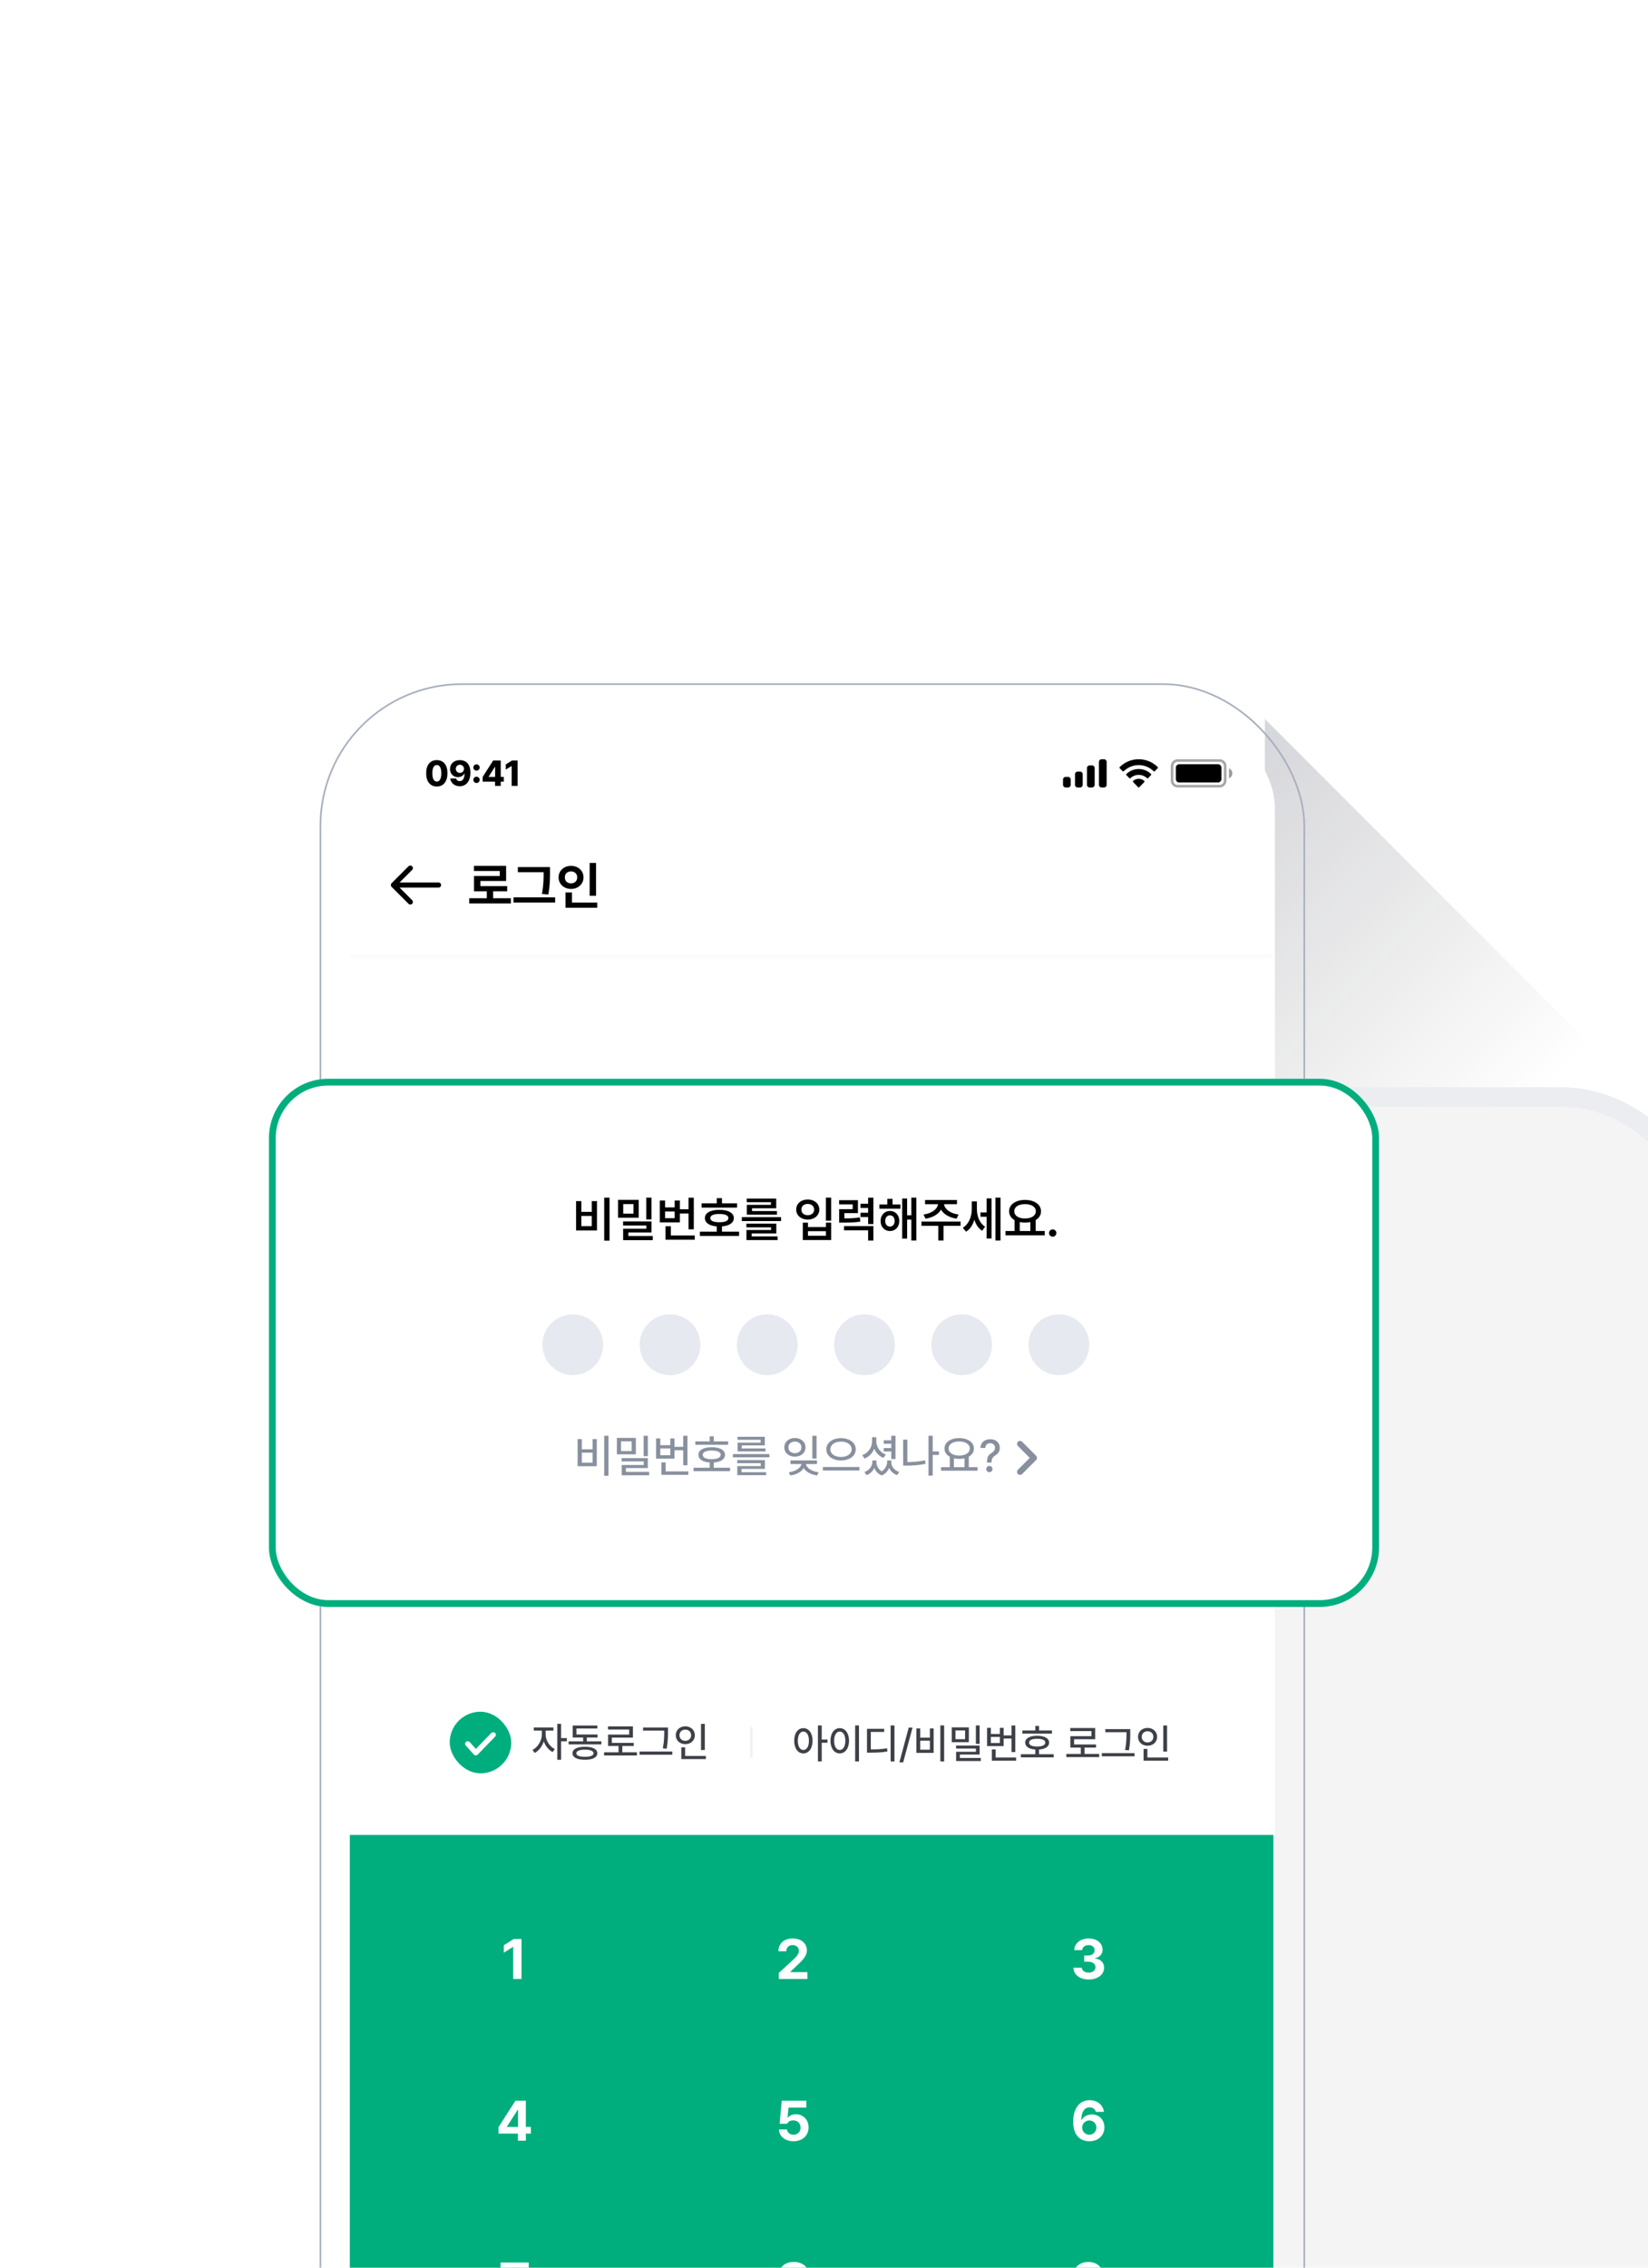 <svg width="480" height="660" viewBox="0 0 480 660" fill="none" xmlns="http://www.w3.org/2000/svg">
<g clip-path="url(#clip0_191_4632)">
<g opacity="0.5">
<g filter="url(#filter0_f_191_4632)">
<path d="M579.268 420.113L368.401 209.246V420.113H579.268Z" fill="url(#paint0_linear_191_4632)"/>
</g>
</g>
<g filter="url(#filter1_dd_191_4632)">
<rect x="92.988" y="198" width="286.585" height="592.988" rx="41.002" fill="#F4F4F4"/>
<rect x="90.142" y="195.154" width="292.276" height="598.679" rx="43.847" stroke="#EBEDF1" stroke-width="5.691"/>
</g>
<g clip-path="url(#clip1_191_4632)">
<rect x="101.892" y="208.271" width="269.434" height="583.414" rx="27.061" fill="white"/>
<g clip-path="url(#clip2_191_4632)">
<rect width="269" height="538" transform="translate(101.892 208.271)" fill="white"/>
<rect width="269" height="212.211" transform="translate(101.892 534.06)" fill="#00AE7D"/>
<path d="M317.021 658.337C319.422 658.348 321.698 659.779 321.71 664.002C321.715 667.958 319.836 670.28 316.924 670.28C314.58 670.28 312.979 668.816 312.741 666.851H315.119C315.318 667.703 315.982 668.208 316.924 668.208C318.497 668.208 319.337 666.789 319.348 664.473H319.24C318.701 665.495 317.555 666.108 316.266 666.108C314.177 666.108 312.627 664.536 312.622 662.367C312.616 660.028 314.387 658.326 317.021 658.337ZM314.972 662.299C314.977 663.451 315.823 664.343 317.015 664.343C318.19 664.343 319.099 663.406 319.093 662.288C319.087 661.181 318.219 660.238 317.032 660.238C315.84 660.238 314.96 661.147 314.972 662.299Z" fill="white"/>
<path d="M231.216 670.28C228.559 670.28 226.657 668.884 226.657 666.993C226.657 665.529 227.781 664.343 229.212 664.121V664.042C227.963 663.798 227.095 662.742 227.095 661.465C227.095 659.659 228.837 658.337 231.216 658.337C233.583 658.337 235.325 659.659 235.331 661.465C235.325 662.747 234.446 663.798 233.214 664.042V664.121C234.633 664.343 235.768 665.529 235.774 666.993C235.768 668.884 233.861 670.28 231.216 670.28ZM229.178 666.806C229.166 667.794 229.984 668.492 231.216 668.492C232.442 668.492 233.259 667.799 233.259 666.806C233.259 665.796 232.396 665.058 231.216 665.058C230.035 665.058 229.166 665.796 229.178 666.806ZM229.456 661.714C229.456 662.64 230.188 663.292 231.216 663.292C232.237 663.292 232.975 662.64 232.975 661.714C232.975 660.8 232.249 660.165 231.216 660.165C230.171 660.165 229.456 660.8 229.456 661.714Z" fill="white"/>
<path d="M146.593 670.121L151.492 660.556V660.477H145.792V658.496H153.995V660.511L149.09 670.121H146.593Z" fill="white"/>
<path d="M317.276 623.205C314.87 623.193 312.576 621.763 312.582 617.5C312.593 613.583 314.461 611.262 317.367 611.262C319.706 611.262 321.307 612.738 321.545 614.65H319.167C318.974 613.839 318.304 613.334 317.367 613.334C315.789 613.334 314.955 614.753 314.949 617.035H315.051C315.59 616.007 316.737 615.4 318.031 615.4C320.12 615.4 321.676 616.972 321.67 619.152C321.676 621.519 319.893 623.216 317.276 623.205ZM315.193 619.231C315.199 620.367 316.067 621.303 317.265 621.303C318.451 621.303 319.331 620.395 319.326 619.22C319.331 618.062 318.468 617.159 317.282 617.159C316.096 617.159 315.204 618.09 315.193 619.231Z" fill="white"/>
<path d="M231.119 623.205C228.695 623.205 226.919 621.774 226.873 619.776H229.218C229.274 620.679 230.103 621.303 231.119 621.303C232.323 621.303 233.18 620.452 233.174 619.237C233.18 618.011 232.306 617.148 231.079 617.142C230.211 617.142 229.598 617.466 229.263 618.113H227.066L227.702 611.421H234.854V613.402H229.689L229.371 616.336H229.462C229.893 615.763 230.773 615.349 231.795 615.349C233.929 615.349 235.513 616.944 235.507 619.175C235.513 621.525 233.73 623.205 231.119 623.205Z" fill="white"/>
<path d="M145.204 620.985V619.084L150.126 611.421H153.157V619.05H154.621V620.985H153.157V623.046H150.852V620.985H145.204ZM147.639 619.05H150.886V614.066H150.778L147.639 618.959V619.05Z" fill="white"/>
<path d="M317.083 576.13C314.523 576.13 312.696 574.728 312.656 572.701H315.091C315.131 573.558 315.971 574.132 317.089 574.132C318.247 574.132 319.076 573.49 319.07 572.554C319.076 571.606 318.236 570.936 316.868 570.936H315.789V569.148H316.868C318.02 569.148 318.82 568.523 318.815 567.604C318.82 566.718 318.134 566.111 317.106 566.111C316.079 566.111 315.239 566.684 315.204 567.575H312.889C312.928 565.577 314.733 564.186 317.117 564.186C319.536 564.186 321.153 565.623 321.142 567.456C321.153 568.762 320.245 569.687 318.934 569.92V570.01C320.648 570.22 321.59 571.259 321.579 572.712C321.59 574.699 319.7 576.13 317.083 576.13Z" fill="white"/>
<path d="M226.839 575.971L226.833 574.228L231.011 570.385C232.09 569.346 232.674 568.705 232.68 567.774C232.674 566.747 231.891 566.111 230.835 566.111C229.74 566.111 229.019 566.798 229.025 567.916H226.731C226.726 565.64 228.412 564.186 230.852 564.186C233.35 564.186 235.002 565.606 235.007 567.621C235.002 568.943 234.36 570.033 231.965 572.202L230.194 573.91V573.99H235.166V575.971H226.839Z" fill="white"/>
<path d="M151.898 564.345V575.971H149.48V566.644H149.412L146.744 568.319V566.173L149.622 564.345H151.898Z" fill="white"/>
<rect x="130.98" y="498.192" width="17.933" height="17.933" rx="8.967" fill="#00AE7D"/>
<path fill-rule="evenodd" clip-rule="evenodd" d="M144.181 504.37C144.497 504.65 144.515 505.123 144.222 505.426L139.154 510.656C139.003 510.812 138.789 510.899 138.567 510.895C138.345 510.891 138.135 510.796 137.991 510.634L135.652 508.019C135.371 507.705 135.409 507.234 135.736 506.965C136.063 506.697 136.555 506.733 136.836 507.046L138.606 509.026L143.079 504.409C143.372 504.106 143.866 504.089 144.181 504.37Z" fill="white"/>
<path d="M158.925 504.81C158.917 506.457 160.007 508.303 161.592 509.05L160.964 509.925C159.788 509.359 158.859 508.179 158.384 506.812C157.905 508.303 156.927 509.595 155.738 510.185L155.082 509.31C156.667 508.55 157.819 506.577 157.827 504.81V503.691H155.47V502.775H161.196V503.691H158.925V504.81ZM162.318 512.183V501.722H163.429V505.871H165.105V506.808H163.429V512.183H162.318ZM175.161 506.812V507.7H165.612V506.812H169.844V505.702H166.801V502.205H173.985V503.08H167.899V504.814H174.046V505.702H170.925V506.812H175.161ZM166.739 510.284C166.739 509.07 168.102 508.385 170.368 508.385C172.622 508.385 173.976 509.07 173.985 510.284C173.976 511.494 172.622 512.175 170.368 512.183C168.102 512.175 166.739 511.494 166.739 510.284ZM167.866 510.284C167.858 510.953 168.77 511.32 170.368 511.312C171.949 511.32 172.87 510.953 172.878 510.284C172.87 509.62 171.949 509.24 170.368 509.24C168.77 509.24 167.858 509.62 167.866 510.284ZM185.519 510.008V510.928H175.945V510.008H180.156V508.166H177.109V504.839H183.252V503.369H177.089V502.465H184.346V505.731H178.211V507.258H184.59V508.166H181.254V510.008H185.519ZM194.563 502.787V503.902C194.563 505.26 194.563 506.726 194.179 508.963L193.052 508.864C193.465 506.763 193.465 505.223 193.469 503.902V503.691H187.297V502.787H194.563ZM186.278 510.701V509.785H195.814V510.701H186.278ZM205.288 501.73V509.335H204.178V501.73H205.288ZM196.821 505.029C196.821 503.514 198.031 502.44 199.608 502.44C201.185 502.44 202.386 503.514 202.386 505.029C202.386 506.565 201.185 507.634 199.608 507.63C198.031 507.634 196.821 506.565 196.821 505.029ZM197.907 505.029C197.898 506.011 198.633 506.664 199.608 506.664C200.565 506.664 201.3 506.011 201.3 505.029C201.3 504.063 200.565 503.406 199.608 503.406C198.633 503.406 197.898 504.063 197.907 505.029ZM198.443 511.969V508.563H199.558V511.06H205.594V511.969H198.443Z" fill="#3D4047"/>
<path d="M218.847 502.676V511.642" stroke="#F0F1F5" stroke-width="0.747"/>
<path d="M233.99 502.973C235.554 502.977 236.669 504.402 236.677 506.643C236.669 508.897 235.554 510.322 233.99 510.322C232.425 510.322 231.311 508.897 231.319 506.643C231.311 504.402 232.425 502.977 233.99 502.973ZM232.376 506.643C232.376 508.303 233.036 509.327 233.99 509.327C234.964 509.327 235.608 508.303 235.612 506.643C235.608 504.996 234.964 503.972 233.99 503.964C233.036 503.972 232.376 504.996 232.376 506.643ZM238.23 512.65V502.189H239.34V506.288H241.016V507.225H239.34V512.65H238.23ZM250.189 502.189V512.671H249.074V502.189H250.189ZM241.883 506.643C241.883 504.402 243.01 502.977 244.587 502.973C246.147 502.977 247.287 504.402 247.287 506.643C247.287 508.897 246.147 510.322 244.587 510.322C243.01 510.322 241.883 508.897 241.883 506.643ZM242.952 506.643C242.952 508.303 243.621 509.327 244.587 509.327C245.553 509.327 246.213 508.303 246.213 506.643C246.213 504.996 245.553 503.972 244.587 503.964C243.621 503.972 242.952 504.996 242.952 506.643ZM260.521 502.189V512.671H259.407V502.189H260.521ZM252.521 510.107V503.163H257.533V504.08H253.635V509.162C255.617 509.157 256.893 509.1 258.366 508.831L258.478 509.756C256.917 510.041 255.551 510.103 253.388 510.107H252.521ZM265.789 502.808L263.064 512.931H261.954L264.678 502.808H265.789ZM274.999 502.189V512.671H273.884V502.189H274.999ZM266.912 510.169V503.06H268.018V505.747H270.842V503.06H271.936V510.169H266.912ZM268.018 509.252H270.842V506.627H268.018V509.252ZM282.186 502.75V507.064H277.207V502.75H282.186ZM278.297 506.193H281.092V503.646H278.297V506.193ZM278.466 508.918V508.047H285.327V510.652H279.577V511.659H285.67V512.551H278.479V509.847H284.246V508.918H278.466ZM284.233 507.547V502.189H285.327V507.547H284.233ZM295.718 502.197V509.929H294.612V505.991H292.324V508.187H287.494V502.887H288.605V504.662H291.226V502.887H292.324V505.087H294.612V502.197H295.718ZM288.605 507.296H291.226V505.52H288.605V507.296ZM288.886 512.435V509.17H290.004V511.527H295.953V512.435H288.886ZM306.393 503.659V504.563H297.782V503.659H301.547V502.342H302.637V503.659H306.393ZM297.332 511.478V510.569H301.547V509.195C299.71 509.075 298.595 508.348 298.603 507.184C298.595 505.929 299.932 505.186 302.087 505.19C304.222 505.186 305.576 505.929 305.576 507.184C305.576 508.348 304.453 509.071 302.637 509.195V510.569H306.905V511.478H297.332ZM299.73 507.184C299.726 507.915 300.601 508.315 302.087 508.319C303.561 508.315 304.441 507.915 304.445 507.184C304.441 506.462 303.561 506.065 302.087 506.065C300.601 506.065 299.726 506.462 299.73 507.184ZM320.157 510.474V511.395H310.583V510.474H314.794V508.633H311.747V505.306H317.89V503.836H311.727V502.932H318.984V506.197H312.85V507.725H319.228V508.633H315.892V510.474H320.157ZM329.201 503.254V504.369C329.201 505.727 329.201 507.192 328.817 509.43L327.69 509.331C328.103 507.23 328.103 505.69 328.107 504.369V504.158H321.936V503.254H329.201ZM320.916 511.168V510.251H330.452V511.168H320.916ZM339.926 502.197V509.801H338.816V502.197H339.926ZM331.459 505.496C331.459 503.981 332.669 502.907 334.246 502.907C335.823 502.907 337.024 503.981 337.024 505.496C337.024 507.031 335.823 508.101 334.246 508.096C332.669 508.101 331.459 507.031 331.459 505.496ZM332.545 505.496C332.537 506.478 333.271 507.13 334.246 507.13C335.203 507.13 335.938 506.478 335.938 505.496C335.938 504.53 335.203 503.873 334.246 503.873C333.271 503.873 332.537 504.53 332.545 505.496ZM333.081 512.435V509.029H334.196V511.527H340.232V512.435H333.081Z" fill="#3D4047"/>
<path d="M185.646 329.82V340.389H184.338V329.82H185.646ZM177.419 337.895V330.679H178.719V333.317H181.275V330.679H182.558V337.895H177.419ZM178.719 336.83H181.275V334.333H178.719V336.83ZM192.821 330.365V334.766H187.739V330.365H192.821ZM188.986 336.678V335.666H195.967V338.395H190.282V339.245H196.285V340.277H188.994V337.466H194.699V336.678H188.986ZM189.015 333.755H191.537V331.406H189.015V333.755ZM194.683 335.183V329.82H195.967V335.183H194.683ZM206.37 329.829V337.615H205.073V333.73H202.951V335.906H198.006V330.522H199.31V332.223H201.667V330.522H202.951V332.681H205.073V329.829H206.37ZM199.31 334.873H201.667V333.222H199.31V334.873ZM199.413 340.166V336.847H200.726V339.113H206.601V340.166H199.413ZM217.02 331.228V332.277H208.297V331.228H212.017V329.953H213.305V331.228H217.02ZM207.864 339.237V338.184H212.017V336.888C210.196 336.748 209.094 336.013 209.102 334.849C209.094 333.573 210.46 332.818 212.656 332.822C214.832 332.818 216.215 333.573 216.215 334.849C216.215 336.013 215.105 336.744 213.305 336.888V338.184H217.511V339.237H207.864ZM210.431 334.849C210.423 335.526 211.228 335.868 212.656 335.873C214.068 335.868 214.882 335.526 214.882 334.849C214.882 334.184 214.068 333.837 212.656 333.837C211.228 333.837 210.423 334.184 210.431 334.849ZM227.832 334.605V335.579H218.184V334.605H227.832ZM219.307 337.128V336.211H226.659V338.618H220.611V339.353H226.981V340.253H219.319V337.776H225.371V337.128H219.307ZM219.381 330.947V330.056H226.639V332.434H220.694V333.115H226.82V334.011H219.406V331.591H225.342V330.947H219.381ZM240.151 329.82V335.484H238.851V329.82H240.151ZM231.556 332.76C231.552 331.294 232.77 330.279 234.4 330.283C236.027 330.279 237.241 331.294 237.241 332.76C237.241 334.196 236.027 335.216 234.4 335.212C232.77 335.216 231.552 334.196 231.556 332.76ZM232.823 332.76C232.819 333.606 233.48 334.143 234.4 334.143C235.304 334.143 235.965 333.606 235.965 332.76C235.965 331.913 235.304 331.364 234.4 331.369C233.48 331.364 232.819 331.913 232.823 332.76ZM233.178 340.24V335.972H234.454V337.049H238.859V335.972H240.151V340.24H233.178ZM234.454 339.188H238.859V338.065H234.454V339.188ZM246.735 330.444V333.627H243.408V334.923C245.105 334.919 246.075 334.873 247.202 334.663L247.321 335.712C246.066 335.926 244.972 335.959 242.904 335.963H242.124V332.657H245.443V331.472H242.107V330.444H246.735ZM243.321 337.862V336.818H250.537V340.372H249.241V337.862H243.321ZM247.375 334.584V333.544H249.241V332.359H247.375V331.327H249.241V329.829H250.537V336.318H249.241V334.584H247.375ZM257.179 331.497V332.541H252.011V331.497H253.968V330.122H255.251V331.497H257.179ZM252.308 335.555C252.304 334.114 253.274 333.094 254.612 333.09C255.953 333.094 256.911 334.114 256.915 335.555C256.911 337.012 255.953 338.036 254.612 338.036C253.274 338.036 252.304 337.012 252.308 335.555ZM253.452 335.555C253.447 336.405 253.926 336.933 254.612 336.929C255.284 336.933 255.767 336.405 255.772 335.555C255.767 334.721 255.284 334.172 254.612 334.172C253.926 334.172 253.447 334.721 253.452 335.555ZM257.617 339.889V330.043H258.835V334.163H259.871V329.82H261.105V340.364H259.871V335.212H258.835V339.889H257.617ZM271.979 335.699V336.748H267.789V340.364H266.505V336.748H262.364V335.699H271.979ZM262.868 333.973C264.936 333.705 266.323 332.595 266.426 331.435H263.243V330.411H271.095V331.435H267.925C268.012 332.595 269.395 333.705 271.488 333.973L271.009 334.993C269.217 334.733 267.813 333.912 267.174 332.768C266.525 333.912 265.134 334.733 263.355 334.993L262.868 333.973ZM275.991 332.586C275.991 334.287 276.581 336.062 278.014 336.958L277.296 337.957C276.342 337.388 275.727 336.401 275.376 335.249C274.996 336.517 274.319 337.59 273.328 338.193L272.527 337.231C274.055 336.298 274.736 334.44 274.736 332.644V330.753H275.991V332.586ZM276.879 334.523V333.453H278.386V330.002H279.603V339.86H278.386V334.523H276.879ZM280.553 340.364V329.82H281.8V340.364H280.553ZM292.677 338.023V339.088H283.029V338.023H285.259V335.352C284.417 334.869 283.909 334.114 283.913 333.177C283.909 331.497 285.556 330.386 287.831 330.382C290.105 330.386 291.765 331.497 291.765 333.177C291.765 334.097 291.27 334.84 290.452 335.328V338.023H292.677ZM285.184 333.177C285.184 334.258 286.249 334.948 287.831 334.948C289.399 334.948 290.489 334.258 290.489 333.177C290.489 332.079 289.399 331.414 287.831 331.418C286.249 331.414 285.184 332.079 285.184 333.177ZM286.543 338.023H289.139V335.827C288.735 335.914 288.297 335.959 287.831 335.959C287.372 335.959 286.943 335.914 286.543 335.827V338.023ZM294.642 339.423C294.142 339.423 293.73 339.018 293.738 338.519C293.73 338.023 294.142 337.623 294.642 337.623C295.129 337.623 295.542 338.023 295.546 338.519C295.542 339.018 295.129 339.423 294.642 339.423Z" fill="black"/>
<circle cx="176.614" cy="365.749" r="7.472" fill="#E6E9EF"/>
<circle cx="200.525" cy="365.749" r="7.472" fill="#E6E9EF"/>
<circle cx="224.436" cy="365.749" r="7.472" fill="#E6E9EF"/>
<circle cx="248.347" cy="365.749" r="7.472" fill="#E6E9EF"/>
<circle cx="272.258" cy="365.749" r="7.472" fill="#E6E9EF"/>
<circle cx="296.169" cy="365.749" r="7.472" fill="#E6E9EF"/>
<path d="M185.154 388.298V398.125H184.109V388.298H185.154ZM177.572 395.78V389.115H178.609V391.635H181.257V389.115H182.282V395.78H177.572ZM178.609 394.92H181.257V392.459H178.609V394.92ZM191.892 388.825V392.869H187.224V388.825H191.892ZM188.246 392.053H190.866V389.665H188.246V392.053ZM188.405 394.607V393.79H194.837V396.232H189.446V397.177H195.158V398.013H188.416V395.478H193.823V394.607H188.405ZM193.811 393.322V388.298H194.837V393.322H193.811ZM204.578 388.306V395.555H203.541V391.863H201.397V393.922H196.869V388.952H197.91V390.617H200.367V388.952H201.397V391.015H203.541V388.306H204.578ZM197.91 393.086H200.367V391.422H197.91V393.086ZM198.173 397.904V394.843H199.222V397.053H204.799V397.904H198.173ZM214.586 389.676V390.524H206.513V389.676H210.043V388.442H211.064V389.676H214.586ZM206.091 397.006V396.155H210.043V394.866C208.32 394.754 207.275 394.073 207.283 392.981C207.275 391.805 208.529 391.108 210.55 391.112C212.55 391.108 213.82 391.805 213.82 392.981C213.82 394.073 212.767 394.75 211.064 394.866V396.155H215.066V397.006H206.091ZM208.34 392.981C208.336 393.666 209.156 394.042 210.55 394.046C211.931 394.042 212.756 393.666 212.759 392.981C212.756 392.304 211.931 391.933 210.55 391.933C209.156 391.933 208.336 392.304 208.34 392.981ZM224.738 392.799V393.597H215.762V392.799H224.738ZM216.827 395.033V394.282H223.635V396.445H217.876V397.254H223.94V397.99H216.838V395.752H222.605V395.033H216.827ZM216.889 389.285V388.554H223.607V390.675H217.945V391.422H223.778V392.153H216.916V389.99H222.57V389.285H216.889ZM236.445 394.359V395.249H233.712C233.86 396.213 235.144 397.049 236.847 397.274L236.476 398.059C234.97 397.842 233.732 397.184 233.159 396.248C232.594 397.181 231.371 397.846 229.877 398.059L229.505 397.274C231.201 397.049 232.462 396.213 232.613 395.249H229.927V394.359H236.445ZM228.399 391.147C228.399 389.796 229.505 388.852 231.011 388.852C232.513 388.852 233.616 389.796 233.616 391.147C233.616 392.494 232.513 393.438 231.011 393.438C229.505 393.438 228.399 392.494 228.399 391.147ZM229.416 391.147C229.409 392.01 230.078 392.571 231.011 392.579C231.932 392.571 232.598 392.01 232.598 391.147C232.598 390.292 231.932 389.726 231.011 389.734C230.082 389.726 229.409 390.292 229.416 391.147ZM235.295 393.895V388.306H236.337V393.895H235.295ZM242.35 388.887C244.409 388.89 245.977 389.978 245.977 391.627C245.977 393.283 244.409 394.371 242.35 394.363C240.299 394.371 238.736 393.283 238.736 391.627C238.736 389.978 240.299 388.89 242.35 388.887ZM237.888 396.836V395.977H246.863V396.836H237.888ZM239.734 391.627C239.73 392.772 240.849 393.512 242.35 393.512C243.852 393.512 244.963 392.772 244.963 391.627C244.963 390.493 243.852 389.726 242.35 389.734C240.849 389.726 239.73 390.493 239.734 391.627ZM255.749 388.298V394.019H254.712V392.161H252.858V391.325H254.712V390.261H252.858V389.417H254.712V388.298H255.749ZM247.559 393.067C249.096 392.498 249.986 391.147 249.99 389.649V388.658H251.027V389.649C251.02 391.023 251.894 392.374 253.377 392.916L252.78 393.74C251.724 393.322 250.938 392.494 250.516 391.464C250.095 392.571 249.274 393.45 248.14 393.895L247.559 393.067ZM248.113 397.204C249.371 396.763 250.048 395.725 250.052 394.766V394.367H251.058V394.766C251.05 395.621 251.472 396.511 252.362 397.057C253.26 396.465 253.686 395.516 253.694 394.766V394.367H254.712V394.766C254.712 395.783 255.377 396.786 256.678 397.204L256.14 397.978C255.176 397.633 254.522 396.976 254.185 396.17C253.872 396.956 253.28 397.684 252.374 398.059C251.441 397.703 250.849 397.006 250.543 396.198C250.195 396.972 249.549 397.63 248.624 397.978L248.113 397.204ZM266.423 392.149V393.008H264.902V398.094H263.861V388.298H264.902V392.149H266.423ZM257.633 395.636V389.254H258.667V394.773C260.037 394.762 261.461 394.646 263.013 394.328L263.133 395.207C261.457 395.54 259.913 395.636 258.438 395.636H257.633ZM275.924 396.023V396.883H266.949V396.023H269.097V393.457C268.288 393.016 267.796 392.312 267.796 391.433C267.796 389.889 269.31 388.875 271.411 388.867C273.52 388.875 275.038 389.889 275.038 391.433C275.038 392.3 274.562 392.993 273.772 393.438V396.023H275.924ZM268.806 391.433C268.806 392.482 269.875 393.167 271.411 393.167C272.94 393.167 274.024 392.482 274.024 391.433C274.024 390.373 272.94 389.699 271.411 389.707C269.875 389.699 268.806 390.373 268.806 391.433ZM270.118 396.023H272.723V393.837C272.321 393.93 271.879 393.98 271.411 393.98C270.947 393.98 270.513 393.93 270.118 393.841V396.023ZM278.246 394.824C278.257 393.388 278.679 392.95 279.399 392.509C279.86 392.223 280.216 391.82 280.216 391.24C280.216 390.559 279.685 390.125 279.027 390.125C278.439 390.125 277.866 390.489 277.816 391.298H276.632C276.678 389.904 277.731 389.142 279.031 389.142C280.456 389.142 281.408 389.994 281.408 391.251C281.408 392.122 280.986 392.71 280.289 393.136C279.631 393.535 279.376 393.933 279.364 394.824V394.893H278.246V394.824ZM278.06 396.476C278.052 396.051 278.408 395.702 278.838 395.702C279.256 395.702 279.612 396.051 279.612 396.476C279.612 396.902 279.256 397.25 278.838 397.25C278.408 397.25 278.052 396.902 278.06 396.476Z" fill="#88909E"/>
<path d="M285.706 396.875C285.569 396.738 285.501 396.564 285.501 396.352C285.501 396.14 285.569 395.966 285.706 395.829L288.62 392.915L285.706 390.001C285.569 389.864 285.501 389.689 285.501 389.478C285.501 389.266 285.569 389.092 285.706 388.955C285.843 388.818 286.018 388.749 286.229 388.749C286.441 388.749 286.615 388.818 286.752 388.955L290.19 392.392C290.264 392.466 290.317 392.547 290.348 392.635C290.379 392.722 290.395 392.815 290.395 392.915C290.395 393.014 290.379 393.108 290.348 393.195C290.317 393.282 290.264 393.363 290.19 393.438L286.752 396.875C286.615 397.012 286.441 397.081 286.229 397.081C286.018 397.081 285.843 397.012 285.706 396.875Z" fill="#88909E"/>
<mask id="path-28-inside-1_191_4632" fill="white">
<path d="M101.892 236.665H370.892V278.509H101.892V236.665Z"/>
</mask>
<path d="M101.892 236.665H370.892V278.509H101.892V236.665Z" fill="white"/>
<path d="M370.892 278.509V277.762H101.892V278.509V279.257H370.892V278.509Z" fill="#F8F8F8" mask="url(#path-28-inside-1_191_4632)"/>
<path d="M118.984 263.042L114.053 258.11C113.978 258.035 113.925 257.954 113.894 257.867C113.863 257.78 113.847 257.687 113.847 257.587C113.847 257.487 113.863 257.394 113.894 257.307C113.925 257.22 113.978 257.139 114.053 257.064L118.984 252.132C119.121 251.995 119.293 251.924 119.498 251.917C119.704 251.911 119.881 251.983 120.03 252.132C120.18 252.269 120.258 252.44 120.264 252.646C120.27 252.851 120.199 253.029 120.049 253.178L116.388 256.84H127.727C127.939 256.84 128.116 256.911 128.259 257.055C128.402 257.198 128.474 257.375 128.474 257.587C128.474 257.799 128.402 257.976 128.259 258.119C128.116 258.263 127.939 258.334 127.727 258.334H116.388L120.049 261.996C120.186 262.133 120.258 262.307 120.264 262.519C120.27 262.73 120.199 262.905 120.049 263.042C119.912 263.191 119.738 263.266 119.526 263.266C119.314 263.266 119.134 263.191 118.984 263.042Z" fill="black"/>
<path d="M148.809 261.425V262.948H136.661V261.425H141.786V259.418H138.06V254.949H145.568V253.504H138.039V252.008H147.41V256.409H139.917V257.906H147.72V259.418H143.628V261.425H148.809ZM160.197 252.369V253.958C160.192 255.785 160.192 257.591 159.722 260.342L157.834 260.192C158.334 257.627 158.334 255.733 158.339 253.958V253.865H150.831V252.369H160.197ZM149.577 262.684V261.167H161.694V262.684H149.577ZM173.608 251.161V260.708H171.74V251.161H173.608ZM162.694 255.352C162.689 253.406 164.289 252.002 166.327 252.002C168.365 252.002 169.955 253.406 169.955 255.352C169.955 257.328 168.365 258.721 166.327 258.721C164.289 258.721 162.689 257.328 162.694 255.352ZM164.516 255.352C164.506 256.461 165.29 257.101 166.327 257.101C167.333 257.101 168.118 256.461 168.118 255.352C168.118 254.273 167.333 253.623 166.327 253.623C165.29 253.623 164.506 254.273 164.516 255.352ZM164.707 264.202V259.743H166.59V262.7H173.959V264.202H164.707Z" fill="black"/>
<path opacity="0.35" d="M342.995 221.348H355.228C356.122 221.348 356.847 222.072 356.847 222.966V227.2C356.847 228.094 356.122 228.819 355.228 228.819H342.995C342.101 228.819 341.377 228.094 341.377 227.2V222.966C341.377 222.072 342.102 221.348 342.995 221.348Z" stroke="black" stroke-width="0.747"/>
<path opacity="0.4" d="M357.957 223.633V226.534C358.55 226.288 358.936 225.717 358.936 225.083C358.936 224.45 358.55 223.879 357.957 223.633" fill="black"/>
<path d="M342.477 223.421C342.477 222.871 342.923 222.425 343.473 222.425H354.749C355.3 222.425 355.746 222.871 355.746 223.421V226.747C355.746 227.297 355.3 227.743 354.749 227.743H343.473C342.923 227.743 342.477 227.297 342.477 226.747V223.421Z" fill="black"/>
<path d="M330.041 227.27C330.977 226.461 332.348 226.462 333.284 227.27C333.331 227.313 333.359 227.375 333.36 227.44C333.361 227.505 333.336 227.567 333.291 227.613L331.825 229.123C331.782 229.168 331.724 229.193 331.663 229.193C331.602 229.193 331.543 229.168 331.5 229.123L330.034 227.613C329.989 227.567 329.963 227.505 329.965 227.44C329.966 227.375 329.994 227.313 330.041 227.27ZM328.084 225.254C330.101 223.338 333.224 223.338 335.241 225.254C335.286 225.299 335.313 225.361 335.313 225.425C335.314 225.49 335.289 225.552 335.245 225.598L334.397 226.473C334.31 226.562 334.168 226.564 334.079 226.477C333.417 225.865 332.555 225.525 331.662 225.525C330.769 225.525 329.908 225.865 329.246 226.477C329.156 226.564 329.015 226.562 328.927 226.473L328.081 225.598C328.036 225.552 328.011 225.49 328.011 225.425C328.012 225.361 328.038 225.299 328.084 225.254ZM326.129 223.245C329.222 220.217 334.103 220.217 337.196 223.245C337.241 223.289 337.266 223.351 337.266 223.414C337.267 223.479 337.242 223.541 337.198 223.586L336.349 224.46C336.262 224.55 336.121 224.551 336.032 224.463C334.853 223.319 333.289 222.68 331.663 222.68C330.036 222.68 328.472 223.319 327.294 224.463C327.205 224.552 327.063 224.55 326.975 224.46L326.127 223.586C326.082 223.541 326.058 223.479 326.058 223.414C326.059 223.351 326.084 223.289 326.129 223.245Z" fill="black"/>
<path d="M311.115 226.11C311.527 226.111 311.861 226.456 311.862 226.881V228.423C311.861 228.848 311.527 229.193 311.115 229.193H310.366C309.954 229.193 309.62 228.848 309.619 228.423V226.881C309.62 226.456 309.954 226.111 310.366 226.11H311.115ZM314.601 224.569C315.013 224.569 315.348 224.914 315.348 225.34V228.423C315.348 228.848 315.013 229.193 314.601 229.193H313.854C313.441 229.193 313.107 228.848 313.107 228.423V225.34C313.107 224.914 313.441 224.569 313.854 224.569H314.601ZM318.088 222.771C318.501 222.772 318.835 223.117 318.835 223.542V228.423C318.835 228.848 318.501 229.193 318.088 229.193H317.34C316.928 229.193 316.593 228.848 316.593 228.423V223.542C316.593 223.117 316.928 222.772 317.34 222.771H318.088ZM321.575 220.974C321.988 220.974 322.322 221.319 322.323 221.744V228.423C322.322 228.848 321.988 229.193 321.575 229.193H320.828C320.416 229.193 320.081 228.848 320.081 228.423V221.744C320.081 221.319 320.416 220.974 320.828 220.974H321.575Z" fill="black"/>
<g clip-path="url(#clip3_191_4632)">
<path d="M127.227 228.908C125.305 228.905 124.124 227.478 124.128 225.043C124.135 222.612 125.309 221.232 127.227 221.232C129.145 221.232 130.33 222.616 130.326 225.043C130.323 227.485 129.149 228.912 127.227 228.908ZM125.919 225.043C125.912 226.687 126.443 227.478 127.227 227.478C128.014 227.478 128.538 226.687 128.538 225.043C128.535 223.425 128.011 222.652 127.227 222.652C126.443 222.652 125.923 223.425 125.919 225.043ZM133.94 221.232C135.555 221.236 137.014 222.197 137.018 224.874C137.025 227.348 135.789 228.833 133.897 228.833C132.34 228.833 131.289 227.854 131.148 226.582H132.867C132.979 227.084 133.373 227.344 133.897 227.344C134.832 227.344 135.295 226.492 135.302 225.123H135.248C134.93 225.784 134.186 226.181 133.355 226.181C132.022 226.181 131.075 225.191 131.068 223.826C131.065 222.298 132.228 221.229 133.94 221.232ZM132.762 223.768C132.766 224.44 133.254 224.957 133.944 224.957C134.619 224.957 135.143 224.426 135.136 223.765C135.132 223.107 134.63 222.576 133.951 222.576C133.261 222.576 132.755 223.1 132.762 223.768ZM138.793 227.893C138.283 227.893 137.861 227.482 137.868 226.969C137.861 226.467 138.283 226.055 138.793 226.055C139.284 226.055 139.714 226.467 139.717 226.969C139.714 227.482 139.284 227.893 138.793 227.893ZM137.868 223.371C137.861 222.869 138.283 222.457 138.793 222.457C139.284 222.457 139.714 222.869 139.717 223.371C139.714 223.884 139.284 224.296 138.793 224.296C138.283 224.296 137.861 223.884 137.868 223.371ZM140.584 227.489V226.123L143.647 221.334H145.844V226.113H146.743V227.489H145.844V228.731H144.178V227.489H140.584ZM142.322 226.113H144.211V223.19H144.146L142.322 226.055V226.113ZM150.769 221.334V228.731H149.028V222.966H148.984L147.319 223.989V222.475L149.147 221.334H150.769Z" fill="black"/>
</g>
</g>
</g>
<rect x="93.329" y="199.112" width="286.564" height="593.726" rx="41.247" stroke="#A8AFBE" stroke-width="0.488"/>
<g filter="url(#filter2_d_191_4632)">
<g clip-path="url(#clip4_191_4632)">
<rect x="78.34" y="309.968" width="323.32" height="153.725" rx="17.271" fill="white"/>
<g clip-path="url(#clip5_191_4632)">
<rect width="318.583" height="637.165" transform="translate(78.34 201.01)" fill="white"/>
<path d="M177.532 344.567V357.084H175.982V344.567H177.532ZM167.788 354.131V345.584H169.328V348.708H172.354V345.584H173.875V354.131H167.788ZM169.328 352.869H172.354V349.911H169.328V352.869ZM186.029 345.213V350.425H180.01V345.213H186.029ZM181.487 352.688V351.49H189.755V354.722H183.022V355.729H190.131V356.952H181.497V353.622H188.254V352.688H181.487ZM181.521 349.227H184.509V346.445H181.521V349.227ZM188.234 350.918V344.567H189.755V350.918H188.234ZM202.075 344.577V353.798H200.54V349.197H198.027V351.774H192.169V345.398H193.714V347.413H196.506V345.398H198.027V347.955H200.54V344.577H202.075ZM193.714 350.552H196.506V348.596H193.714V350.552ZM193.837 356.82V352.889H195.391V355.573H202.349V356.82H193.837ZM214.689 346.234V347.476H204.358V346.234H208.763V344.724H210.288V346.234H214.689ZM203.844 355.72V354.473H208.763V352.938C206.607 352.771 205.301 351.901 205.311 350.522C205.301 349.012 206.92 348.117 209.521 348.122C212.097 348.117 213.735 349.012 213.735 350.522C213.735 351.901 212.42 352.766 210.288 352.938V354.473H215.271V355.72H203.844ZM206.886 350.522C206.876 351.324 207.829 351.73 209.521 351.735C211.193 351.73 212.156 351.324 212.156 350.522C212.156 349.735 211.193 349.324 209.521 349.324C207.829 349.324 206.876 349.735 206.886 350.522ZM227.493 350.234V351.388H216.067V350.234H227.493ZM217.397 353.221V352.136H226.105V354.986H218.942V355.856H226.486V356.922H217.412V353.989H224.579V353.221H217.397ZM217.485 345.902V344.846H226.08V347.662H219.04V348.469H226.295V349.53H217.514V346.665H224.545V345.902H217.485ZM242.083 344.567V351.275H240.543V344.567H242.083ZM231.904 348.048C231.899 346.313 233.341 345.11 235.273 345.115C237.199 345.11 238.636 346.313 238.636 348.048C238.636 349.75 237.199 350.957 235.273 350.953C233.341 350.957 231.899 349.75 231.904 348.048ZM233.405 348.048C233.4 349.051 234.182 349.686 235.273 349.686C236.343 349.686 237.126 349.051 237.126 348.048C237.126 347.046 236.343 346.396 235.273 346.401C234.182 346.396 233.4 347.046 233.405 348.048ZM233.825 356.908V351.852H235.336V353.128H240.553V351.852H242.083V356.908H233.825ZM235.336 355.661H240.553V354.331H235.336V355.661ZM249.881 345.306V349.075H245.94V350.61C247.95 350.605 249.099 350.552 250.434 350.302L250.575 351.544C249.089 351.798 247.793 351.838 245.344 351.842H244.42V347.926H248.351V346.523H244.4V345.306H249.881ZM245.838 354.091V352.854H254.384V357.064H252.849V354.091H245.838ZM250.639 350.209V348.977H252.849V347.574H250.639V346.352H252.849V344.577H254.384V352.263H252.849V350.209H250.639ZM262.25 346.552V347.789H256.129V346.552H258.446V344.924H259.967V346.552H262.25ZM256.481 351.358C256.476 349.652 257.625 348.444 259.209 348.44C260.798 348.444 261.932 349.652 261.937 351.358C261.932 353.084 260.798 354.297 259.209 354.297C257.625 354.297 256.476 353.084 256.481 351.358ZM257.835 351.358C257.83 352.366 258.398 352.991 259.209 352.986C260.006 352.991 260.578 352.366 260.583 351.358C260.578 350.371 260.006 349.72 259.209 349.72C258.398 349.72 257.83 350.371 257.835 351.358ZM262.769 356.492V344.831H264.211V349.711H265.438V344.567H266.9V357.054H265.438V350.953H264.211V356.492H262.769ZM279.778 351.53V352.771H274.815V357.054H273.295V352.771H268.391V351.53H279.778ZM268.987 349.486C271.437 349.168 273.079 347.853 273.202 346.479H269.432V345.266H278.731V346.479H274.976C275.079 347.853 276.717 349.168 279.196 349.486L278.629 350.693C276.507 350.385 274.844 349.412 274.087 348.058C273.319 349.412 271.671 350.385 269.564 350.693L268.987 349.486ZM284.529 347.843C284.529 349.857 285.229 351.96 286.925 353.021L286.074 354.204C284.945 353.529 284.217 352.361 283.801 350.997C283.351 352.498 282.549 353.769 281.376 354.483L280.427 353.343C282.236 352.238 283.043 350.038 283.043 347.911V345.672H284.529V347.843ZM285.581 350.136V348.87H287.365V344.782H288.808V356.458H287.365V350.136H285.581ZM289.932 357.054V344.567H291.409V357.054H289.932ZM304.291 354.282V355.544H292.865V354.282H295.505V351.119C294.508 350.547 293.906 349.652 293.911 348.542C293.906 346.552 295.857 345.237 298.551 345.232C301.245 345.237 303.211 346.552 303.211 348.542C303.211 349.632 302.624 350.513 301.656 351.089V354.282H304.291ZM295.417 348.542C295.417 349.823 296.679 350.64 298.551 350.64C300.409 350.64 301.7 349.823 301.7 348.542C301.7 347.242 300.409 346.454 298.551 346.459C296.679 346.454 295.417 347.242 295.417 348.542ZM297.026 354.282H300.101V351.681C299.622 351.784 299.104 351.838 298.551 351.838C298.009 351.838 297.5 351.784 297.026 351.681V354.282ZM306.618 355.94C306.026 355.94 305.537 355.46 305.547 354.869C305.537 354.282 306.026 353.808 306.618 353.808C307.195 353.808 307.684 354.282 307.689 354.869C307.684 355.46 307.195 355.94 306.618 355.94Z" fill="black"/>
<circle cx="166.835" cy="387.381" r="8.85" fill="#E6E9EF"/>
<circle cx="195.153" cy="387.381" r="8.85" fill="#E6E9EF"/>
<circle cx="223.471" cy="387.381" r="8.85" fill="#E6E9EF"/>
<circle cx="251.79" cy="387.381" r="8.85" fill="#E6E9EF"/>
<circle cx="280.108" cy="387.381" r="8.85" fill="#E6E9EF"/>
<circle cx="308.427" cy="387.381" r="8.85" fill="#E6E9EF"/>
<path d="M177.218 413.875V425.513H175.981V413.875H177.218ZM168.239 422.735V414.842H169.467V417.826H172.602V414.842H173.817V422.735H168.239ZM169.467 421.717H172.602V418.802H169.467V421.717ZM185.198 414.498V419.288H179.67V414.498H185.198ZM180.88 418.321H183.983V415.493H180.88V418.321ZM181.068 421.346V420.379H188.686V423.271H182.301V424.39H189.066V425.38H181.082V422.377H187.485V421.346H181.068ZM187.471 419.824V413.875H188.686V419.824H187.471ZM200.223 413.884V422.469H198.994V418.096H196.455V420.535H191.092V414.649H192.325V416.62H195.236V414.649H196.455V417.092H198.994V413.884H200.223ZM192.325 419.545H195.236V417.574H192.325V419.545ZM192.637 425.251V421.626H193.879V424.243H200.484V425.251H192.637ZM212.075 415.507V416.51H202.514V415.507H206.694V414.044H207.904V415.507H212.075ZM202.014 424.188V423.18H206.694V421.653C204.655 421.52 203.417 420.714 203.426 419.421C203.417 418.028 204.902 417.202 207.295 417.207C209.664 417.202 211.168 418.028 211.168 419.421C211.168 420.714 209.921 421.516 207.904 421.653V423.18H212.644V424.188H202.014ZM204.677 419.421C204.673 420.232 205.645 420.677 207.295 420.681C208.931 420.677 209.907 420.232 209.912 419.421C209.907 418.619 208.931 418.179 207.295 418.179C205.645 418.179 204.673 418.619 204.677 419.421ZM224.098 419.206V420.15H213.468V419.206H224.098ZM214.729 421.85V420.961H222.792V423.523H215.971V424.481H223.154V425.352H214.743V422.703H221.572V421.85H214.729ZM214.802 415.044V414.177H222.759V416.689H216.054V417.574H222.961V418.44H214.834V415.878H221.531V415.044H214.802ZM237.963 421.053V422.107H234.727C234.901 423.248 236.423 424.238 238.44 424.504L238 425.435C236.217 425.178 234.75 424.399 234.072 423.29C233.402 424.394 231.954 425.183 230.185 425.435L229.745 424.504C231.752 424.238 233.247 423.248 233.425 422.107H230.244V421.053H237.963ZM228.434 417.248C228.434 415.649 229.745 414.53 231.528 414.53C233.306 414.53 234.612 415.649 234.612 417.248C234.612 418.843 233.306 419.962 231.528 419.962C229.745 419.962 228.434 418.843 228.434 417.248ZM229.639 417.248C229.63 418.27 230.423 418.935 231.528 418.944C232.619 418.935 233.407 418.27 233.407 417.248C233.407 416.235 232.619 415.566 231.528 415.575C230.428 415.566 229.63 416.235 229.639 417.248ZM236.602 420.503V413.884H237.835V420.503H236.602ZM244.957 414.571C247.396 414.576 249.252 415.864 249.252 417.817C249.252 419.778 247.396 421.066 244.957 421.057C242.528 421.066 240.676 419.778 240.676 417.817C240.676 415.864 242.528 414.576 244.957 414.571ZM239.672 423.986V422.969H250.302V423.986H239.672ZM241.859 417.817C241.854 419.173 243.179 420.049 244.957 420.049C246.736 420.049 248.051 419.173 248.051 417.817C248.051 416.474 246.736 415.566 244.957 415.575C243.179 415.566 241.854 416.474 241.859 417.817ZM260.825 413.875V420.649H259.597V418.449H257.401V417.459H259.597V416.199H257.401V415.199H259.597V413.875H260.825ZM251.126 419.522C252.946 418.848 254 417.248 254.005 415.474V414.301H255.233V415.474C255.224 417.102 256.26 418.701 258.016 419.343L257.31 420.319C256.058 419.824 255.128 418.843 254.628 417.624C254.129 418.935 253.157 419.976 251.814 420.503L251.126 419.522ZM251.782 424.422C253.272 423.899 254.074 422.671 254.078 421.534V421.062H255.27V421.534C255.261 422.547 255.76 423.601 256.815 424.248C257.878 423.546 258.382 422.423 258.391 421.534V421.062H259.597V421.534C259.597 422.74 260.385 423.927 261.925 424.422L261.288 425.338C260.147 424.931 259.372 424.151 258.974 423.198C258.602 424.128 257.901 424.99 256.828 425.435C255.724 425.013 255.022 424.188 254.66 423.23C254.248 424.147 253.482 424.926 252.387 425.338L251.782 424.422ZM273.467 418.435V419.453H271.665V425.476H270.432V413.875H271.665V418.435H273.467ZM263.057 422.565V415.007H264.281V421.543C265.904 421.529 267.59 421.392 269.428 421.016L269.571 422.057C267.586 422.451 265.757 422.565 264.011 422.565H263.057ZM284.719 423.024V424.041H274.09V423.024H276.633V419.985C275.675 419.462 275.093 418.628 275.093 417.587C275.093 415.759 276.886 414.558 279.374 414.549C281.873 414.558 283.669 415.759 283.669 417.587C283.669 418.614 283.106 419.435 282.171 419.962V423.024H284.719ZM276.29 417.587C276.29 418.83 277.555 419.641 279.374 419.641C281.185 419.641 282.468 418.83 282.468 417.587C282.468 416.332 281.185 415.534 279.374 415.543C277.555 415.534 276.29 416.332 276.29 417.587ZM277.844 423.024H280.928V420.434C280.452 420.544 279.929 420.604 279.374 420.604C278.824 420.604 278.311 420.544 277.844 420.439V423.024ZM287.469 421.603C287.482 419.902 287.982 419.384 288.835 418.862C289.38 418.523 289.802 418.046 289.802 417.358C289.802 416.552 289.174 416.038 288.395 416.038C287.698 416.038 287.02 416.469 286.96 417.427H285.557C285.612 415.777 286.859 414.874 288.399 414.874C290.086 414.874 291.214 415.882 291.214 417.372C291.214 418.403 290.714 419.1 289.889 419.604C289.11 420.076 288.807 420.549 288.793 421.603V421.685H287.469V421.603ZM287.249 423.56C287.24 423.056 287.661 422.643 288.17 422.643C288.665 422.643 289.087 423.056 289.087 423.56C289.087 424.064 288.665 424.477 288.17 424.477C287.661 424.477 287.24 424.064 287.249 423.56Z" fill="#88909E"/>
<path d="M296.476 425.005C296.314 424.842 296.232 424.636 296.232 424.385C296.232 424.135 296.314 423.928 296.476 423.766L299.927 420.314L296.476 416.863C296.314 416.701 296.232 416.494 296.232 416.244C296.232 415.993 296.314 415.786 296.476 415.624C296.638 415.462 296.845 415.381 297.095 415.381C297.346 415.381 297.552 415.462 297.715 415.624L301.785 419.695C301.874 419.783 301.937 419.879 301.974 419.983C302.01 420.086 302.029 420.196 302.029 420.314C302.029 420.432 302.01 420.543 301.974 420.646C301.937 420.75 301.874 420.845 301.785 420.934L297.715 425.005C297.552 425.167 297.346 425.248 297.095 425.248C296.845 425.248 296.638 425.167 296.476 425.005Z" fill="#88909E"/>
</g>
</g>
<rect x="79.327" y="310.955" width="321.346" height="151.751" rx="16.284" stroke="#00AE7D" stroke-width="1.974"/>
</g>
</g>
<defs>
<filter id="filter0_f_191_4632" x="361.372" y="202.217" width="224.924" height="224.924" filterUnits="userSpaceOnUse" color-interpolation-filters="sRGB">
<feFlood flood-opacity="0" result="BackgroundImageFix"/>
<feBlend mode="normal" in="SourceGraphic" in2="BackgroundImageFix" result="shape"/>
<feGaussianBlur stdDeviation="3.514" result="effect1_foregroundBlur_191_4632"/>
</filter>
<filter id="filter1_dd_191_4632" x="41.28" y="154.259" width="543.979" height="850.381" filterUnits="userSpaceOnUse" color-interpolation-filters="sRGB">
<feFlood flood-opacity="0" result="BackgroundImageFix"/>
<feColorMatrix in="SourceAlpha" type="matrix" values="0 0 0 0 0 0 0 0 0 0 0 0 0 0 0 0 0 0 127 0" result="hardAlpha"/>
<feOffset dx="76.989" dy="84.956"/>
<feGaussianBlur stdDeviation="61.503"/>
<feColorMatrix type="matrix" values="0 0 0 0 0.137 0 0 0 0 0.144 0 0 0 0 0.171 0 0 0 0.2 0"/>
<feBlend mode="normal" in2="BackgroundImageFix" result="effect1_dropShadow_191_4632"/>
<feColorMatrix in="SourceAlpha" type="matrix" values="0 0 0 0 0 0 0 0 0 0 0 0 0 0 0 0 0 0 127 0" result="hardAlpha"/>
<feOffset dx="39.166" dy="39.166"/>
<feGaussianBlur stdDeviation="20.501"/>
<feColorMatrix type="matrix" values="0 0 0 0 0.137 0 0 0 0 0.145 0 0 0 0 0.173 0 0 0 0.15 0"/>
<feBlend mode="normal" in2="effect1_dropShadow_191_4632" result="effect2_dropShadow_191_4632"/>
<feBlend mode="normal" in="SourceGraphic" in2="effect2_dropShadow_191_4632" result="shape"/>
</filter>
<filter id="filter2_d_191_4632" x="74.34" y="309.968" width="331.32" height="161.725" filterUnits="userSpaceOnUse" color-interpolation-filters="sRGB">
<feFlood flood-opacity="0" result="BackgroundImageFix"/>
<feColorMatrix in="SourceAlpha" type="matrix" values="0 0 0 0 0 0 0 0 0 0 0 0 0 0 0 0 0 0 127 0" result="hardAlpha"/>
<feOffset dy="4"/>
<feGaussianBlur stdDeviation="2"/>
<feComposite in2="hardAlpha" operator="out"/>
<feColorMatrix type="matrix" values="0 0 0 0 0 0 0 0 0 0 0 0 0 0 0 0 0 0 0.25 0"/>
<feBlend mode="normal" in2="BackgroundImageFix" result="effect1_dropShadow_191_4632"/>
<feBlend mode="normal" in="SourceGraphic" in2="effect1_dropShadow_191_4632" result="shape"/>
</filter>
<linearGradient id="paint0_linear_191_4632" x1="372.175" y1="214.481" x2="484.587" y2="327.241" gradientUnits="userSpaceOnUse">
<stop stop-color="#1E2137" stop-opacity="0.35"/>
<stop offset="0.797" stop-opacity="0"/>
</linearGradient>
<clipPath id="clip0_191_4632">
<rect width="480" height="660" fill="white"/>
</clipPath>
<clipPath id="clip1_191_4632">
<rect x="101.892" y="208.271" width="269.434" height="583.414" rx="27.061" fill="white"/>
</clipPath>
<clipPath id="clip2_191_4632">
<rect width="269" height="538" fill="white" transform="translate(101.892 208.271)"/>
</clipPath>
<clipPath id="clip3_191_4632">
<rect width="40.35" height="15.692" fill="white" transform="translate(117.583 217.237)"/>
</clipPath>
<clipPath id="clip4_191_4632">
<rect x="78.34" y="309.968" width="323.32" height="153.725" rx="17.271" fill="white"/>
</clipPath>
<clipPath id="clip5_191_4632">
<rect width="318.583" height="637.165" fill="white" transform="translate(78.34 201.01)"/>
</clipPath>
</defs>
</svg>
